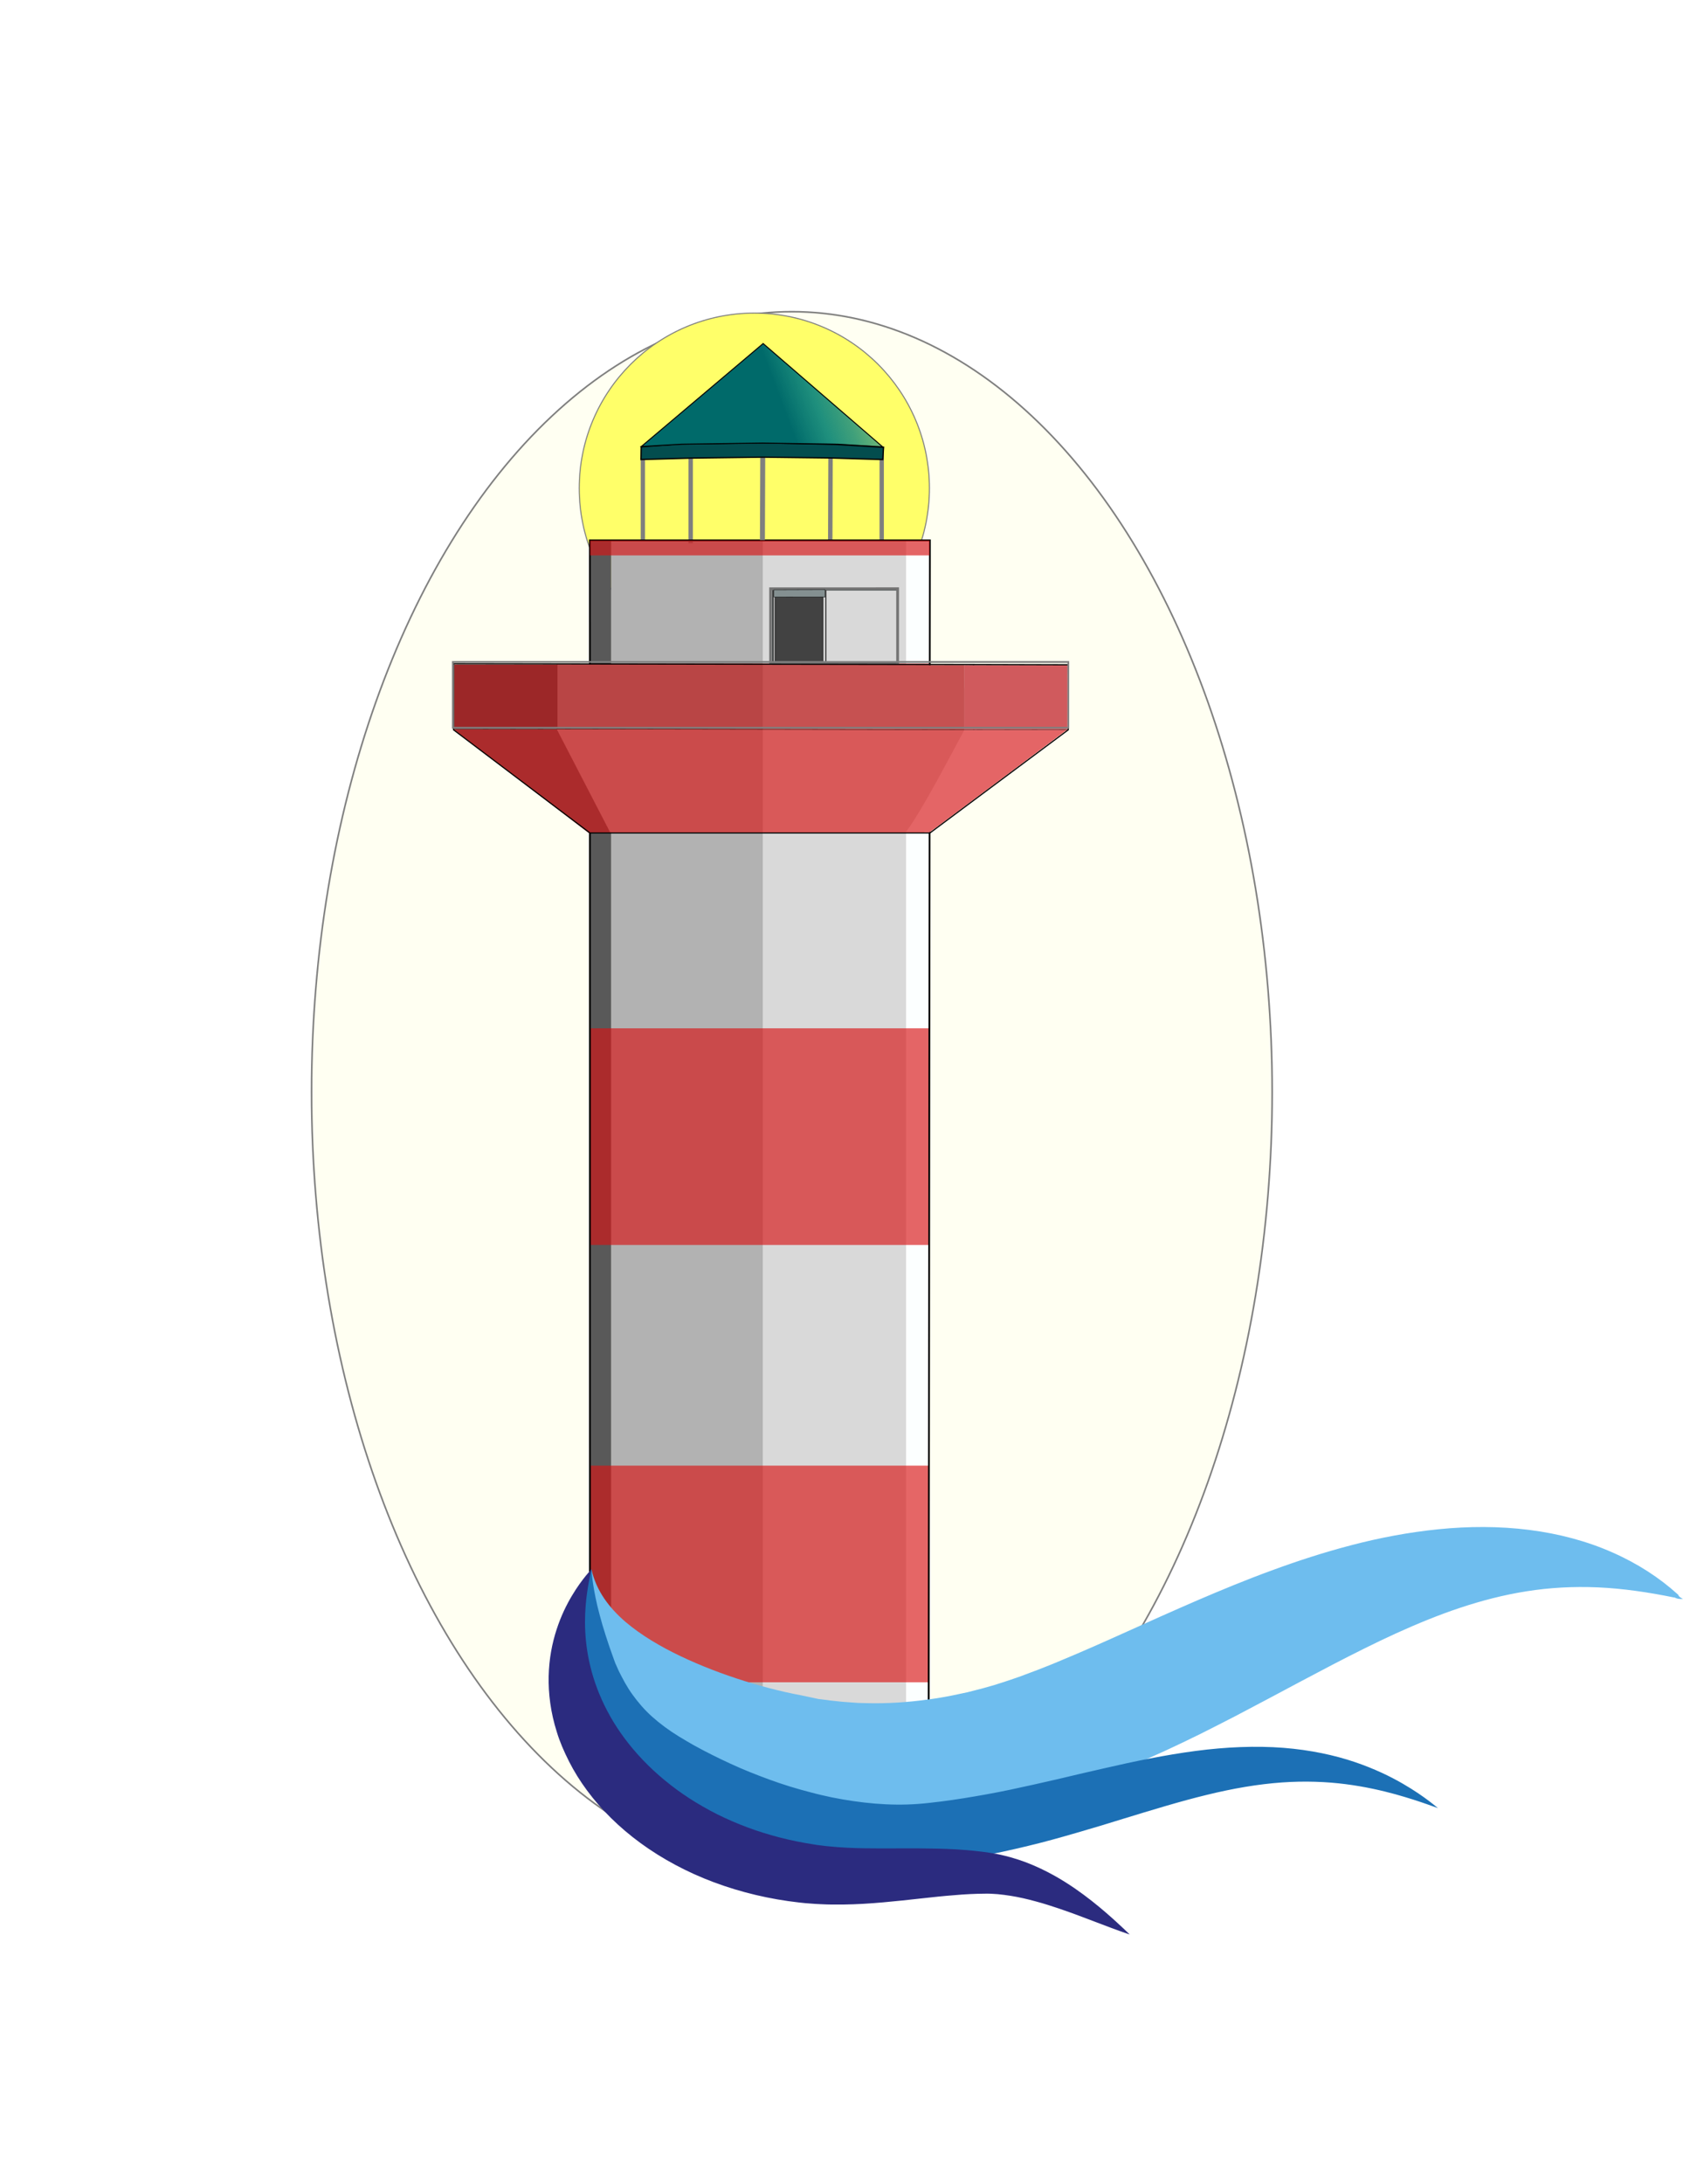 <?xml version="1.0" encoding="UTF-8"?>
<!-- Created with Inkscape (http://www.inkscape.org/) -->
<svg width="1121.4" height="1454.7" version="1.1" viewBox="0 0 296.7 384.89" xmlns="http://www.w3.org/2000/svg" xmlns:cc="http://creativecommons.org/ns#" xmlns:dc="http://purl.org/dc/elements/1.1/" xmlns:rdf="http://www.w3.org/1999/02/22-rdf-syntax-ns#">
 <title>Hilton Head Travel Deals</title>
 <defs>
  <meshgradient id="hhtda" x="86.206" y="50.82" gradientTransform="matrix(.895 0 0 1.13 59.107 46.504)" gradientUnits="userSpaceOnUse">
   <meshrow>
    <meshpatch>
     <stop stop-color="#fff" path="c 8.169,0  16.339,0  24.508,0"/>
     <stop stop-color="#d4f5ff" path="c 0,3.836  0,7.672  0,11.508"/>
     <stop stop-color="#fff" path="c -8.169,0  -16.339,0  -24.508,0"/>
     <stop stop-color="#d4f5ff" path="c 0,-3.836  0,-7.672  0,-11.508"/>
    </meshpatch>
   </meshrow>
  </meshgradient>
  <linearGradient id="hhtdb" x1="114.52" x2="130.53" y1="7.908" y2="2.832" gradientTransform="matrix(1.188 0 0 1 -1.384 54.914)" gradientUnits="userSpaceOnUse">
   <stop stop-color="#006a6a" offset="0"/>
   <stop stop-color="#008080" stop-opacity=".875" offset=".299"/>
   <stop stop-color="#008080" stop-opacity=".749" offset=".51"/>
   <stop stop-color="#008080" stop-opacity=".569" offset=".714"/>
   <stop stop-color="#008080" stop-opacity=".498" offset="1"/>
   <stop stop-color="#008080" stop-opacity="0" offset="1"/>
  </linearGradient>
  <filter id="hhtdd" x="-.494" y="-.494" width="1.989" height="1.989" color-interpolation-filters="sRGB">
   <feGaussianBlur stdDeviation="20.712"/>
  </filter>
  <filter id="hhtdc" x="-.324" y="-.2" width="1.649" height="1.399" color-interpolation-filters="sRGB">
   <feGaussianBlur stdDeviation="22.886"/>
  </filter>
 </defs>
 <path d="m107.7 146.68-0.047-11.412h-9.541l5.893 11.412z" fill="none" stroke-width="0"/>
 <ellipse cx="139.6" cy="192.45" rx="84.675" ry="137.52" fill="#ffff69" fill-opacity=".088" filter="url(#hhtdc)" stroke="#7f7f7f" stroke-width=".283" style="paint-order:markers stroke fill"/>
 <circle transform="matrix(.614 0 0 .614 73.524 39.821)" cx="96.837" cy="75.279" r="50.271" fill="#ffff69" filter="url(#hhtdd)" stroke="#7f7f7f" stroke-width=".3" style="paint-order:markers stroke fill"/>
 <path d="m159.83 146.68 11.87-18.036-0.071-11.454" fill="#f1a2a6" stroke="#000" stroke-width=".265px"/>
 <path d="m159.67 146.68c0-0.146 3.756-10.907 3.946-11.306 0.286-0.6 1.497-4.221 1.441-4.31-0.031-0.05-0.015-0.091 0.037-0.091s1.175-3.106 2.497-6.903l2.403-6.903 0.026 5.74 0.026 5.74-5.102 8.976c-2.806 4.937-5.141 9.02-5.189 9.073-0.054 0.059-0.087 0.053-0.087-0.016z" fill="#e39498" stroke-width=".102"/>
 <path d="m113.33 95.563h42.107v-15.995l-6.153-0.582-14.73-0.524-14.089 0.48-7.135 0.626z" fill="none" stroke="#7f7f7f" stroke-width=".763"/>
 <path d="m146.36 96.937 0.056-16.515" fill="none" stroke="#7f7f7f" stroke-width=".779"/>
 <rect x="134.46" y="95.331" width="26.044" height="218.12" fill="#d9d9d9" stroke-width=".217"/>
 <rect x="159.73" y="95.276" width="4.143" height="218.14" fill="#fcffff" stroke-width=".365"/>
 <rect x="107.74" y="95.331" width="26.727" height="217.94" fill="#b2b2b2" stroke-width=".328"/>
 <rect x="103.99" y="95.334" width="3.75" height="217.92" fill="#595959" stroke-width=".328"/>
 <rect x="103.99" y="258.29" width="59.72" height="38.176" fill="#d91414" fill-opacity=".65" stroke-width=".325"/>
 <rect x="104" y="181.22" width="59.862" height="38.176" fill="#d81314" fill-opacity=".649" stroke-width=".325"/>
 <rect x="103.99" y="116.93" width="59.954" height="29.86" ry="0" fill="#d91414" fill-opacity=".65" stroke-width=".288"/>
 <path d="m121.76 95.734v-17.465" fill="none" stroke="#7f7f7f" stroke-width=".784"/>
 <path d="m103.99 95.231h59.942l-0.227 218.26-59.708-0.265z" fill="none" stroke="#000" stroke-width=".312"/>
 <g stroke-width="0">
  <rect x="98.117" y="117.06" width="9.662" height="25.291" fill="#cb4b4b"/>
  <rect x="104.84" y="141.75" width="3.021" height="4.898" fill="#cb4b4b"/>
  <path d="m107.57 146.7-9.429-18.211h-18.284l23.99 18.351z" fill="#ab2b2c"/>
 </g>
 <g fill="#fd8d92" stroke-width=".094">
  <path d="m163.94 143.3v-3.203l6.095-11.262 8.831-1e-3c5.167-7.9e-4 8.793 0.034 8.741 0.083-0.166 0.155-23.581 17.586-23.624 17.586-0.023 0-0.042-1.441-0.042-3.203z"/>
  <path d="m170.18 122.82v-5.636l0.78 0.061c0.429 0.033 4.001 1.16 8.509 1.16l8.712 0.945-0.047 3.532v5.575h-17.954z"/>
  <path d="m160.65 146.2c0.267-0.524 2.909-5.382 3.685-6.776 0.332-0.595 1.754-3.211 3.162-5.811l2.559-4.729 4.292-0.022c2.361-0.012 6.282 9e-3 8.714 0.047l4.421 0.07-3.807 2.846c-2.994 2.239-13.215 9.845-18.785 13.98l-0.803 0.596-0.056-0.443-0.056-0.443-0.03 1.087h-3.5z"/>
 </g>
 <path d="m163.95 146.26c5e-3 -0.11 0.027-0.132 0.057-0.057 0.027 0.068 0.024 0.15-7e-3 0.181-0.031 0.031-0.054-0.024-0.05-0.124z" fill="#f8888d" stroke-width=".094"/>
 <path d="m160.79 145.89c0.221-0.413 1.013-1.871 1.76-3.239 0.747-1.368 2.738-5.029 4.426-8.135l3.068-5.647h8.231c4.527 0 8.46 0.019 8.74 0.043l0.509 0.043-0.716 0.539c-1.913 1.441-16.882 12.587-21.258 15.829-0.825 0.611-1.524 1.096-1.554 1.077s-0.054 0.029-0.054 0.104c0 0.135-0.028 0.138-1.776 0.138h-1.776zm3.198-0.066c-0.016-0.083-0.03-0.031-0.03 0.116-7.9e-4 0.147 0.012 0.215 0.029 0.151 0.017-0.064 0.017-0.184 1e-3 -0.267z" fill="#fd8d92" stroke-width=".067"/>
 <path d="m160.59 146.26c0.107-0.211 0.924-1.722 1.815-3.358 0.891-1.635 2.972-5.462 4.624-8.503l3.004-5.529 8.462 5e-3c4.654 3e-3 8.592 0.025 8.751 0.05l0.29 0.045-0.824 0.607c-0.453 0.334-3.079 2.29-5.835 4.347-5.48 4.089-14.078 10.485-15.765 11.726-0.586 0.431-1.09 0.769-1.119 0.751s-0.053 0.029-0.053 0.104c0 0.135-0.028 0.138-1.772 0.138h-1.772z" fill="#fd8d92" stroke-width=".067"/>
 <path d="m170.27 122.82v-5.633c0.117 0.031 9.412 0.066 9.412 0.066l8.498 0.052 0.081 5.637-0.132 5.876-7.938 0.761-9.922-1.125z" fill="#fcabb4" stroke-width=".094"/>
 <rect x="169.99" y="117.25" width="18.195" height="11.336" fill="#e46366" stroke-width=".045"/>
 <rect x="154.31" y="117.2" width="15.693" height="24.911" fill="#d95959" stroke-width=".061"/>
 <rect x="155.98" y="135.06" width="6.994" height="11.628" fill="#d95959" stroke-width=".028"/>
 <path d="m159.7 146.63c0.193-0.358 1.512-1.576 7.362-12.497l2.942-5.493 8.464-0.017c4.655-0.01 9.097 0.034 9.556 0.034l-4.485 3.349c-5.177 3.918-18.679 13.956-18.679 13.956-0.137 0.09-0.925 0.634-0.925 0.634-5.3e-4 0.066-0.404 0.049-1.776 0.049-0.974 0-2.461-0.014-2.461-0.014z" fill="#e46566" stroke-width=".067"/>
 <rect x="80.086" y="117.11" width="18.195" height="11.336" fill="#ab2b2c" stroke-width=".045"/>
 <path d="m79.997 128.44 108.33 0.177" fill="none" stroke="#000" stroke-width=".065"/>
 <rect x="136.29" y="103.92" width="21.945" height="13" fill="url(#hhtda)" stroke="#374242" stroke-opacity=".982" stroke-width=".292" style="paint-order:markers stroke fill"/>
 <rect x="136.3" y="103.92" width="9.284" height="12.994" fill="#d4d4d4" stroke="#333" stroke-width=".19" style="paint-order:markers stroke fill"/>
 <rect x="136.65" y="104.37" width="8.415" height="12.548" fill="#424242" stroke="#333" stroke-width=".177" style="paint-order:markers stroke fill"/>
 <path d="m135.85 103.76 22.392-7e-3v13.135l-22.392 8e-4z" fill="none" stroke="#747474" stroke-width=".488"/>
 <path d="m136.43 103.96 9.03-0.031 0.012 1.274-9.027 0.012z" fill="#849091" stroke="#000" stroke-width=".065"/>
 <path d="m103.99 146.79h59.954l24.384-18.173v-9.257l-0.017-2.199-18.275-0.049-90.08-0.141-0.006 11.645z" fill="none" stroke="#000" stroke-width=".2"/>
 <path d="m134.41 95.174 0.068-17.833" fill="none" stroke="#7f7f7f" stroke-width=".876"/>
 <path d="m155.63 80.986 0.131-2.171-8.692-0.512-12.526-0.279-14.984 0.218-6.522 0.5-0.035 2.244 8.734-0.251 12.741-0.173 11.949 0.147z" fill="#034d4e" stroke="#000" stroke-width=".23"/>
 <path d="m155.62 78.768-21.084-18.224-21.48 18.151 7.15-0.417 14.202-0.196 13.3 0.204z" fill="url(#hhtdb)" stroke="#000" stroke-width=".179"/>
 <rect x="104.02" y="95.246" width="59.862" height="2.629" fill="#d81314" fill-opacity=".649" stroke-width=".085"/>
 <rect x="79.829" y="116.65" width="108.51" height="11.599" fill-opacity=".088" stroke="#7f7f7f" stroke-width=".3" style="paint-order:markers stroke fill"/>
 <g>
  <path d="m104.26 276.55c0.864 3.842 3.162 6.812 5.972 9.243 2.852 2.423 6.21 4.385 9.778 6.088 3.57 1.698 7.354 3.14 11.199 4.351 1.927 0.601 3.862 1.153 5.79 1.617 0.964 0.236 1.919 0.454 2.865 0.647 0.86 0.154 2.098 0.421 3.191 0.654l0.84 0.18 0.42 0.089 0.31 0.033c0.412 0.048 0.82 0.094 1.221 0.15l0.599 0.086 0.689 0.071 1.378 0.145c0.92 0.089 1.851 0.121 2.763 0.201 0.928 0.02 1.845 0.058 2.769 0.059 3.692 0.017 7.385-0.306 11.055-0.875 1.835-0.288 3.662-0.669 5.48-1.071l2.716-0.7c0.895-0.27 1.806-0.483 2.691-0.788 0.889-0.295 1.788-0.556 2.669-0.878l1.327-0.46 1.417-0.535 1.596-0.598c0.506-0.191 0.895-0.356 1.35-0.535l1.317-0.524c0.434-0.171 0.94-0.394 1.407-0.588 3.813-1.581 7.707-3.314 11.687-5.11l6.055-2.72c2.059-0.906 4.119-1.831 6.231-2.737 4.22-1.81 8.557-3.612 13.087-5.264 4.518-1.667 9.222-3.203 14.133-4.481 4.905-1.284 10.052-2.27 15.332-2.802 5.272-0.532 10.704-0.554 15.958 0.112 5.252 0.657 10.288 2.008 14.716 3.979 4.441 1.954 8.29 4.469 11.467 7.344l0.128 0.103c0.021 0.054 0.026 0.127 0.084 0.192 0.043 0.071 0.118 0.133 0.19 0.203 0.157 0.126 0.347 0.248 0.559 0.348-0.249 0.021-0.51 0.02-0.775-0.02-0.133-0.027-0.271-0.048-0.408-0.103-0.139-0.039-0.269-0.123-0.404-0.211l0.13 0.103c-4.642-0.954-9.148-1.613-13.522-1.807-4.375-0.192-8.578 0.05-12.614 0.692-4.041 0.638-7.919 1.652-11.725 2.917-3.807 1.265-7.532 2.805-11.252 4.489-3.717 1.698-7.419 3.562-11.161 5.501-3.733 1.952-7.519 3.965-11.377 6.028l-5.87 3.096-3.009 1.542-3.056 1.545c-4.125 2.035-8.406 4.045-12.955 5.917-0.579 0.235-1.107 0.462-1.729 0.701l-1.851 0.715-1.825 0.694-1.617 0.562-1.798 0.618-1.929 0.613c-1.276 0.424-2.599 0.771-3.91 1.122-5.264 1.393-10.751 2.357-16.333 2.746-5.574 0.418-11.236 0.265-16.761-0.46-1.378-0.189-2.746-0.441-4.108-0.674-1.35-0.295-2.706-0.553-4.025-0.909l-1.974-0.539-0.985-0.276-1.046-0.333-2.069-0.691-0.512-0.176-0.385-0.158-0.771-0.317c-1.9-0.781-4.506-1.833-6.681-2.918-2.224-1.099-4.343-2.276-6.363-3.544-4.037-2.531-7.731-5.383-10.924-8.624-3.164-3.235-5.886-6.888-7.37-10.948-0.758-2.013-1.152-4.132-1.109-6.213 0.031-1.04 0.179-2.072 0.449-3.067 0.128-0.498 0.33-1.004 0.497-1.478 0.214-0.463 0.451-0.912 0.691-1.369" fill="#6ebdee"/>
  <path d="m104.26 276.55s0.015 0.15 0.039 0.442c0.022 0.291 0.067 0.725 0.137 1.278 0.135 1.109 0.404 2.726 0.873 4.742 0.253 1.009 0.536 2.117 0.885 3.317 0.363 1.198 0.763 2.488 1.232 3.856 0.241 0.682 0.491 1.386 0.748 2.108 0.067 0.182 0.133 0.363 0.2 0.547l0.102 0.276 0.049 0.138c-0.041-0.168-2e-3 -0.027-9e-3 -0.056l0.016 0.035 0.031 0.07c0.165 0.373 0.332 0.75 0.502 1.133 0.671 1.345 1.444 2.835 2.428 4.188 0.985 1.365 2.104 2.687 3.474 3.91 1.372 1.222 2.934 2.39 4.726 3.489 0.434 0.261 0.873 0.522 1.315 0.786l0.779 0.451 0.391 0.227 0.363 0.198c0.946 0.523 2 1.08 3.044 1.599 2.1 1.048 4.282 2.069 6.565 2.99 2.285 0.918 4.628 1.793 7.054 2.544 1.209 0.377 2.441 0.719 3.68 1.04 1.234 0.339 2.487 0.618 3.743 0.889 5.042 1.007 10.227 1.534 15.185 1.159 0.616-0.053 1.236-0.089 1.843-0.167l2.171-0.253c1.315-0.168 2.685-0.359 4.057-0.583 2.738-0.442 5.487-0.927 8.221-1.507 2.732-0.585 5.474-1.186 8.206-1.822 1.374-0.326 2.74-0.65 4.094-0.969 1.376-0.317 2.742-0.632 4.098-0.942 5.446-1.26 10.914-2.391 16.284-3.096 5.364-0.71 10.647-0.921 15.448-0.551 4.804 0.376 9.077 1.313 12.584 2.5 3.513 1.192 6.304 2.561 8.453 3.804 2.153 1.243 3.692 2.344 4.71 3.115 0.516 0.377 0.879 0.697 1.138 0.898 0.253 0.204 0.383 0.31 0.383 0.31s-0.679-0.242-1.957-0.697c-1.272-0.447-3.15-1.074-5.55-1.745-2.406-0.66-5.35-1.339-8.736-1.776-3.389-0.439-7.218-0.595-11.336-0.301-4.127 0.297-8.539 1.045-13.204 2.192-4.669 1.13-9.585 2.644-14.81 4.239-2.606 0.813-5.297 1.631-8.074 2.428-2.771 0.806-5.623 1.608-8.569 2.313-2.944 0.71-5.966 1.392-9.065 1.927-1.543 0.268-3.111 0.506-4.742 0.728l-2.257 0.286c-0.869 0.118-1.735 0.186-2.602 0.264-6.949 0.471-13.697-0.292-19.83-1.79-3.071-0.747-6.021-1.643-8.802-2.706-2.783-1.057-5.458-2.188-7.943-3.471-2.487-1.275-4.871-2.591-7.061-4.021-1.107-0.716-2.143-1.421-3.217-2.188l-0.398-0.282-0.353-0.264-0.703-0.524-0.088-0.067s-0.159-0.106-0.114-0.079l-0.047-0.038-0.186-0.148-0.373-0.297c-0.245-0.2-0.491-0.394-0.728-0.6-1.91-1.633-3.668-3.371-5.071-5.228-1.386-1.866-2.483-3.783-3.217-5.667-0.188-0.471-0.34-0.941-0.508-1.401-0.139-0.462-0.273-0.921-0.41-1.372-0.11-0.454-0.226-0.897-0.324-1.342-0.084-0.454-0.167-0.903-0.249-1.343-0.053-0.407-0.106-0.807-0.159-1.204l-9e-3 -0.073-6e-3 -0.038c-0.01-0.053 0.02 0.065-0.026-0.127l-0.015-0.151-0.029-0.3c-0.018-0.2-0.035-0.398-0.055-0.595-0.071-0.786-0.106-1.555-0.141-2.299-0.143-2.974-0.035-5.582 0.21-7.718 0.239-2.14 0.624-3.801 0.946-4.924 0.149-0.562 0.31-0.98 0.408-1.265 0.102-0.283 0.153-0.43 0.153-0.43" fill="#1c70b5"/>
  <path d="m104.26 276.55s-0.1 0.477-0.29 1.374c-0.175 0.884-0.414 2.181-0.606 3.806-0.175 1.627-0.306 3.58-0.188 5.772 0.106 2.19 0.447 4.615 1.152 7.152 0.695 2.538 1.764 5.189 3.252 7.821 1.484 2.634 3.417 5.239 5.758 7.692 2.343 2.454 5.101 4.746 8.206 6.765 1.562 1.001 3.195 1.942 4.905 2.802 1.715 0.85 3.497 1.624 5.336 2.311 3.678 1.363 7.574 2.367 11.546 2.976l0.373 0.059 0.183 0.03 0.047 8e-3c-0.053-7e-3 0.186 0.023-0.106-8e-3l0.106 0.012 0.852 0.106 0.848 0.106 0.689 0.064c0.848 0.091 1.902 0.165 2.903 0.218 2.027 0.111 4.123 0.127 6.251 0.13 4.255-5e-3 8.653-0.074 12.979 0.161 2.149 0.129 4.308 0.332 6.345 0.654 1.26 0.204 2.249 0.447 3.27 0.722 1.001 0.28 1.947 0.588 2.84 0.927 3.554 1.375 6.288 3.026 8.541 4.562 2.243 1.549 4.01 2.996 5.423 4.212 1.411 1.216 2.469 2.204 3.191 2.881 0.714 0.686 1.095 1.05 1.095 1.05s-0.557-0.18-1.576-0.545c-1.022-0.362-2.502-0.918-4.355-1.628-1.857-0.703-4.084-1.569-6.632-2.429-1.274-0.427-2.616-0.863-4.037-1.24-1.415-0.388-2.893-0.735-4.416-0.977-0.76-0.112-1.523-0.227-2.292-0.292-0.752-0.062-1.59-0.1-2.212-0.082-1.733 0.012-3.507 0.092-5.401 0.265-3.764 0.28-7.886 0.857-12.451 1.254-2.281 0.206-4.673 0.363-7.183 0.395-1.266 7e-3 -2.491 0.015-3.923-0.064l-1.024-0.053-0.856-0.064-0.86-0.065-1.103-0.118c-5.124-0.574-10.225-1.782-14.979-3.556-4.755-1.774-9.138-4.139-12.93-6.902-3.786-2.768-6.975-5.934-9.442-9.281-1.24-1.671-2.3-3.385-3.175-5.114-0.871-1.73-1.629-3.45-2.149-5.177-1.093-3.436-1.511-6.79-1.442-9.856 0.071-3.07 0.622-5.851 1.403-8.23 0.771-2.382 1.76-4.366 2.695-5.934 0.93-1.571 1.815-2.732 2.438-3.509 0.308-0.388 0.573-0.668 0.74-0.865 0.169-0.195 0.257-0.295 0.257-0.295" fill="#2b2b7f"/>
 </g>
</svg>
